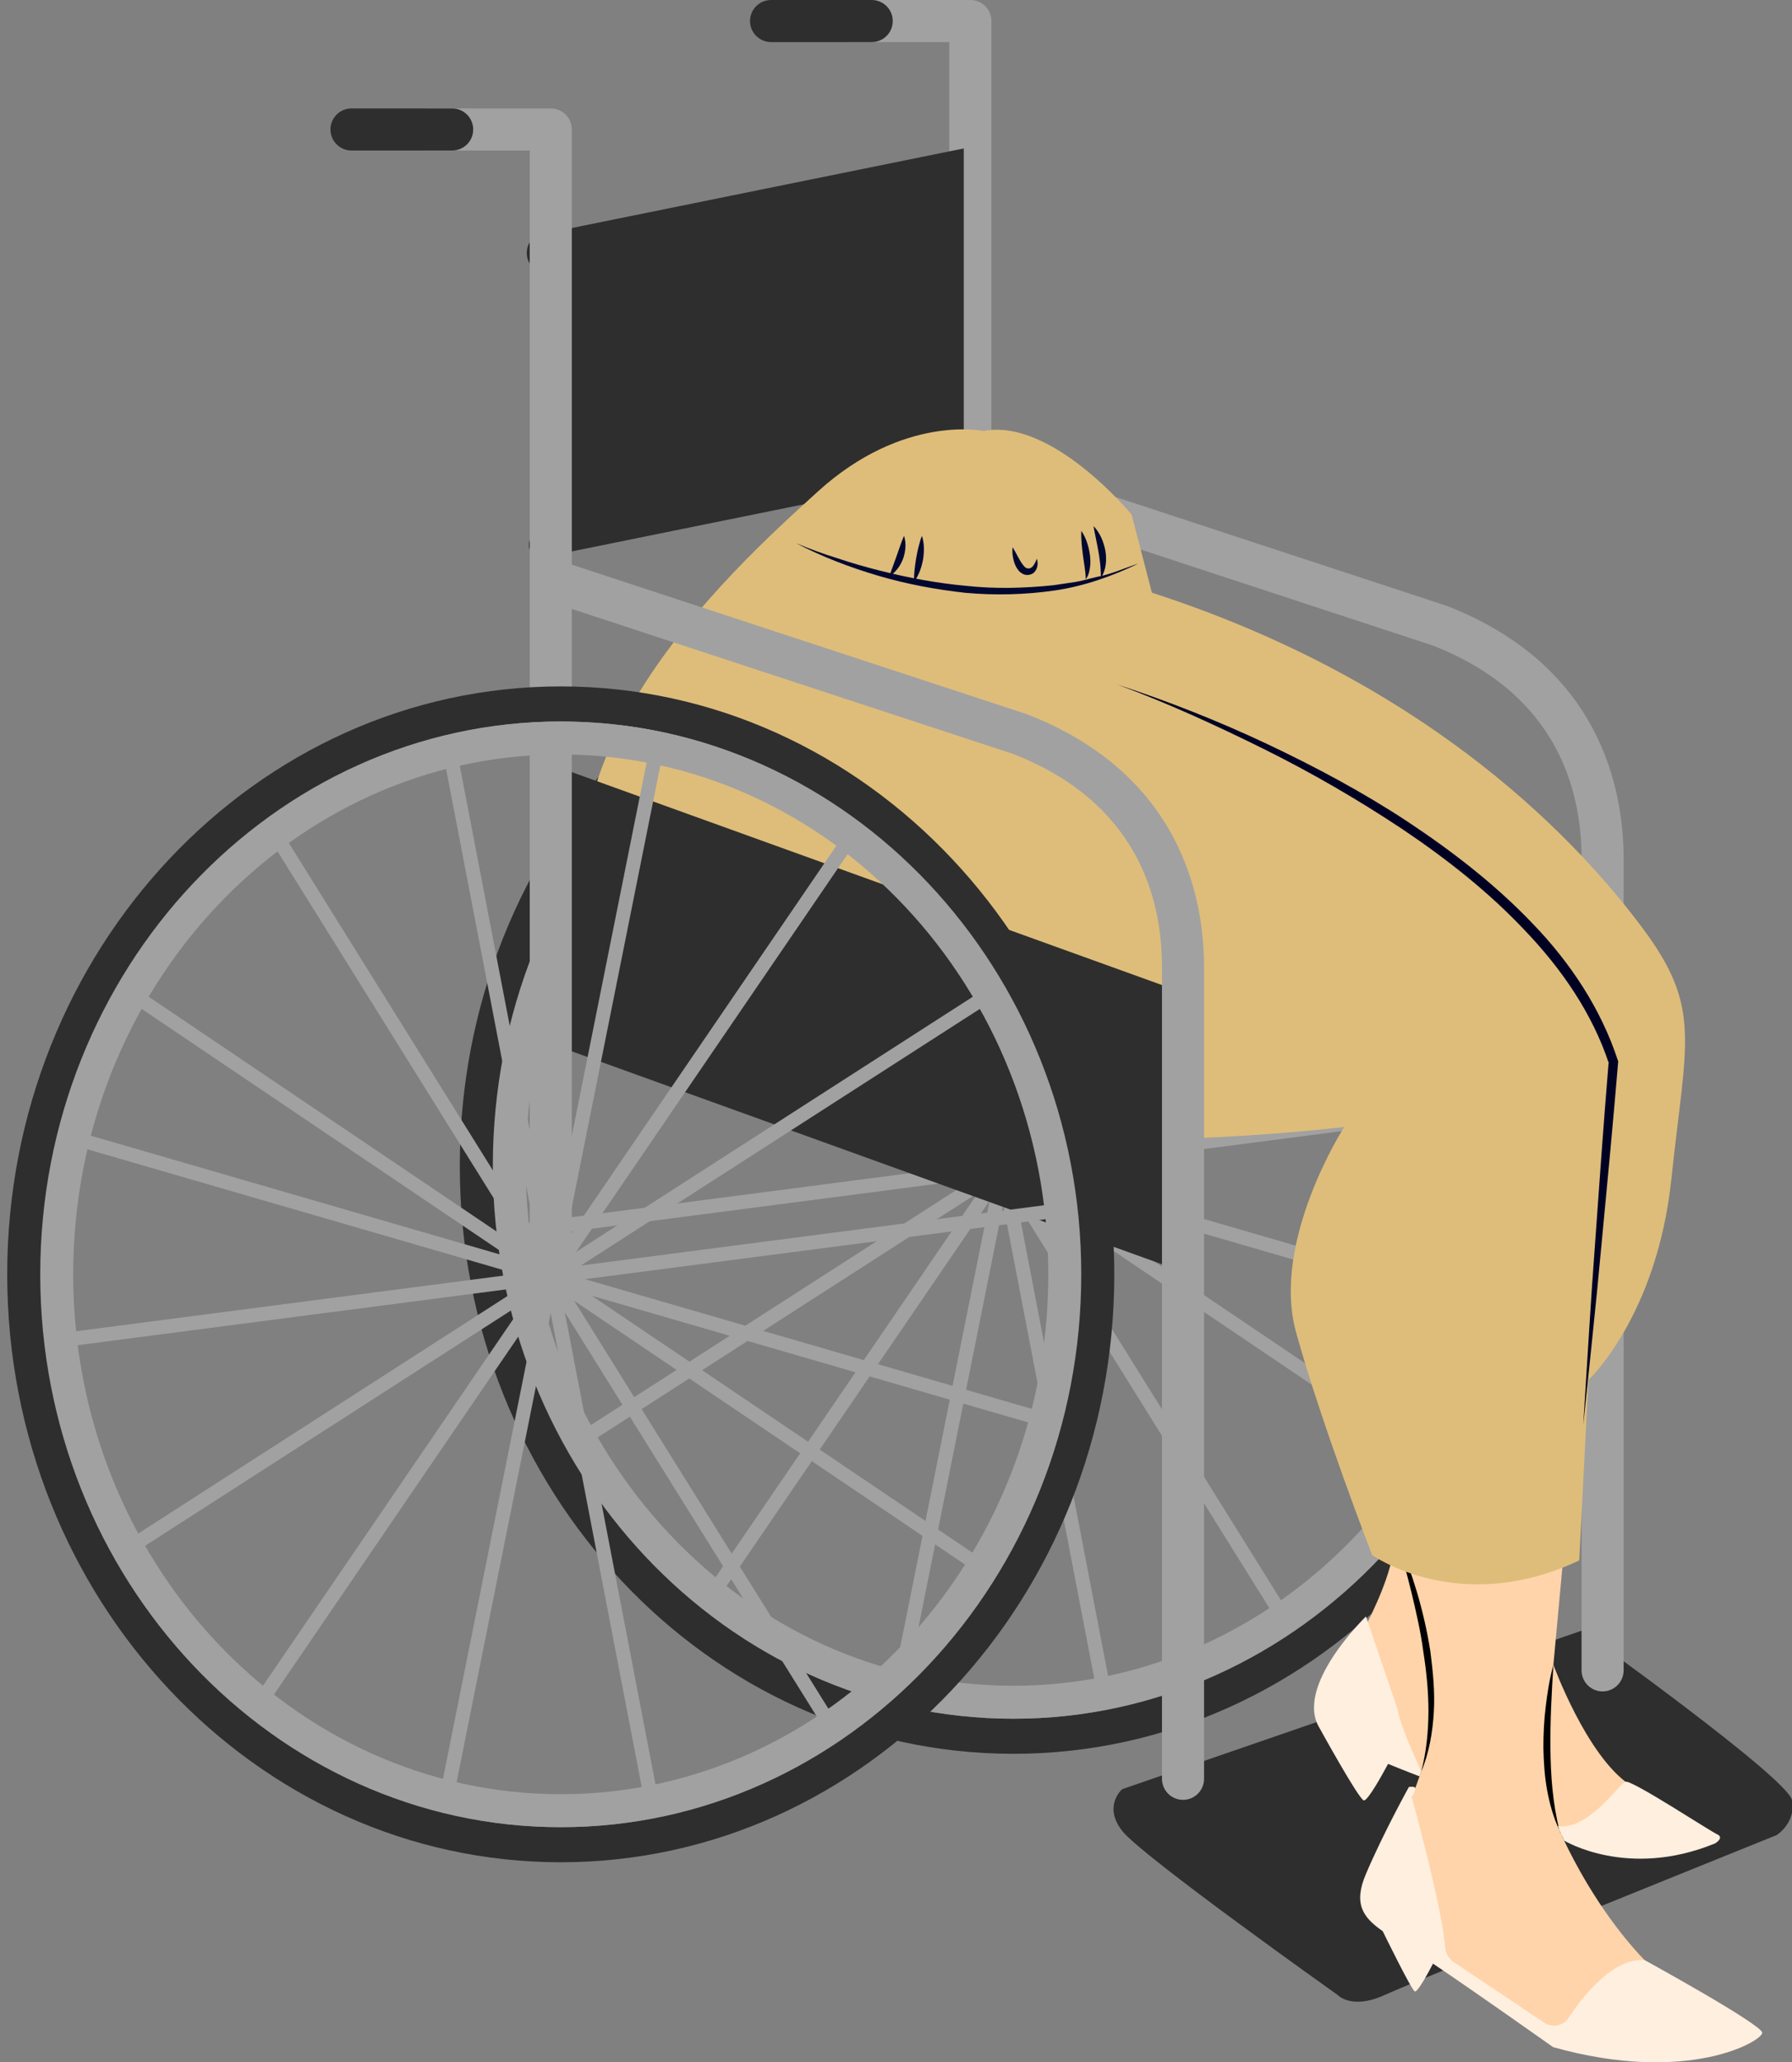<svg width="127.762px" height="147px" viewBox="-0.514 0 127.762 147" fill="none" xmlns="http://www.w3.org/2000/svg"><rect x="-0.514" y="0" width="127.762" height="147" fill="#808080" stroke="none"/><g id="Female Character Sitting Wheelchair/Lower Body/Wheelchair 6"><g id="Back Wheelchair"><g id="Group 3"><path id="Fill 1" fill-rule="evenodd" clip-rule="evenodd" d="M112.244 116.235L79.492 127.531C79.492 127.531 78.105 128.719 79.492 130.504C80.879 132.287 94.85 142.196 94.85 142.196C94.85 142.196 95.841 143.286 98.22 142.196C100.598 141.105 126.162 130.8 126.162 130.8C126.162 130.8 127.549 129.909 127.252 128.324C126.954 126.738 112.244 116.235 112.244 116.235" fill="#2E2E2E"/></g><path id="Fill 4" fill-rule="evenodd" clip-rule="evenodd" d="M107.201 79.057L107.072 78.065L73.164 82.477L102.48 63.626L101.939 62.785L72.825 81.506L92.905 52.096L92.079 51.532L71.994 80.948L79.144 45.272L78.164 45.075L71.032 80.664L64.179 45.011L63.196 45.201L70.022 80.713L51.246 50.597L50.398 51.126L69.357 81.536L40.52 62.079L39.962 62.908L68.098 81.891L36.047 72.589L35.767 73.55L68.582 83.074L34.841 87.465L34.97 88.457L68.878 84.044L39.561 102.896L40.102 103.738L69.217 85.016L49.137 114.426L49.963 114.991L70.047 85.574L62.897 121.25L63.878 121.448L71.011 85.857L77.863 121.511L78.846 121.322L72.02 85.806L90.797 115.925L91.644 115.396L72.686 84.987L101.521 104.443L102.08 103.615L73.943 84.629L105.996 93.933L106.275 92.972L73.461 83.448L107.201 79.057Z" fill="#A1A1A1"/><path id="Fill 6" fill-rule="evenodd" clip-rule="evenodd" d="M71.733 41.197C49.972 41.197 32.268 59.996 32.268 83.104C32.268 106.211 49.972 125.01 71.733 125.01C93.495 125.01 111.199 106.211 111.199 83.104C111.199 59.996 93.495 41.197 71.733 41.197M71.733 43.697C92.116 43.697 108.699 61.375 108.699 83.104C108.699 104.833 92.116 122.51 71.733 122.51C51.35 122.51 34.768 104.833 34.768 83.104C34.768 61.375 51.35 43.697 71.733 43.697" fill="#2E2E2E"/><path id="Fill 8" fill-rule="evenodd" clip-rule="evenodd" d="M71.733 43.697C51.271 43.697 34.623 61.375 34.623 83.104C34.623 104.833 51.271 122.51 71.733 122.51C92.196 122.51 108.845 104.833 108.845 83.104C108.845 61.375 92.196 43.697 71.733 43.697M71.733 46.048C90.9 46.048 106.494 62.671 106.494 83.104C106.494 103.536 90.9 120.159 71.733 120.159C52.566 120.159 36.974 103.536 36.974 83.104C36.974 62.671 52.566 46.048 71.733 46.048" fill="#A1A1A1"/><path id="Fill 10" fill-rule="evenodd" clip-rule="evenodd" d="M113.744 82.928L68.667 66.668V46.765L113.744 63.026V82.928Z" fill="#2E2E2E"/><path id="Fill 12" fill-rule="evenodd" clip-rule="evenodd" d="M68.668 84.605C67.84 84.605 67.168 83.933 67.168 83.105V3H60.093C59.265 3 58.593 2.328 58.593 1.5C58.593 0.671 59.265 0 60.093 0H68.668C69.496 0 70.168 0.671 70.168 1.5V83.105C70.168 83.933 69.496 84.605 68.668 84.605" fill="#A1A1A1"/><path id="Fill 14" fill-rule="evenodd" clip-rule="evenodd" d="M61.636 3H54.459C53.632 3 52.959 2.328 52.959 1.5C52.959 0.671 53.632 0 54.459 0H61.636C62.465 0 63.136 0.671 63.136 1.5C63.136 2.328 62.465 3 61.636 3" fill="#2E2E2E"/><path id="Fill 16" fill-rule="evenodd" clip-rule="evenodd" d="M113.744 120.562V120.562C112.915 120.562 112.244 119.89 112.244 119.062V61.199C112.244 56.153 110.398 49.419 101.606 46.002L68.2 35.029L69.136 32.179L102.617 43.179C113.613 47.451 115.244 56.301 115.244 61.199V119.062C115.244 119.89 114.572 120.562 113.744 120.562" fill="#A1A1A1"/><path id="Fill 18" fill-rule="evenodd" clip-rule="evenodd" d="M38.891 16.529C38.891 16.529 36.985 16.548 37.045 18.107C37.086 19.161 38.061 19.348 38.697 19.361C38.59 21.02 38.479 22.963 38.479 23.89C38.479 26.347 38.822 31.102 38.891 33.508C38.914 34.301 38.913 35.924 38.907 37.293C38.33 37.448 37.196 37.876 37.196 38.838C37.196 40.128 38.891 39.58 38.891 39.58L68.199 33.631V10.58L38.891 16.529Z" fill="#2E2E2E"/></g><g id="Lower"><path id="Fill 1_2" fill-rule="evenodd" clip-rule="evenodd" d="M58.733 35.215C58.733 35.215 63.996 31.614 69.674 31.891C75.352 32.168 79.664 33.968 81.248 42.694C81.248 42.694 94.049 45.048 106.791 56.958C119.532 68.868 120.086 69.284 118.424 78.979C116.762 88.673 111.915 100.445 111.915 100.445L110.237 118.667C110.237 118.667 112.585 125.131 115.662 127.208C118.74 129.286 120.691 130.286 119.1 131.748C117.509 133.211 117.125 131.441 114.046 131.748C110.968 132.057 110.661 130.441 110.661 130.441C110.661 130.441 114.277 139.136 120.664 142.906C120.664 142.906 122.819 144.907 120.664 145.83C118.509 146.754 112.507 146.677 109.66 144.753C106.813 142.829 100.965 137.904 99.041 137.366C97.117 136.827 98.041 133.98 98.041 133.98L100.811 126.285C100.811 126.285 100.042 125.284 97.887 124.592C95.732 123.9 94.578 120.976 94.809 119.899C95.04 118.82 98.887 113.358 98.964 109.356C98.964 109.356 97.04 103.893 94.424 99.044C91.808 94.196 95.193 82.423 97.117 79.268C97.117 79.268 94.116 79.73 88.422 80.192C82.728 80.653 63.387 82.041 52.045 75.794C40.703 69.546 41.819 48.364 58.733 35.215" fill="#FFD4AA"/><path id="Fill 3" fill-rule="evenodd" clip-rule="evenodd" d="M74.058 50.845C77.779 51.699 81.455 52.779 85.049 54.089C88.64 55.407 92.177 56.898 95.558 58.712C98.93 60.533 102.192 62.609 105.097 65.149C108.009 67.66 110.504 70.753 112.038 74.332L112.064 74.393L112.065 74.46C112.092 78.791 112.076 83.121 112.053 87.452C112.052 91.783 111.964 96.115 111.915 100.446C111.804 96.116 111.652 91.786 111.59 87.455C111.503 83.126 111.424 78.796 111.389 74.465L111.415 74.593C109.915 71.145 107.451 68.18 104.609 65.702C101.781 63.19 98.575 61.113 95.248 59.285C91.908 57.476 88.451 55.866 84.898 54.488C81.348 53.112 77.747 51.833 74.058 50.845" fill="#7A3710"/><path id="Fill 5" fill-rule="evenodd" clip-rule="evenodd" d="M98.964 109.356C99.588 110.666 100.069 112.037 100.491 113.424C100.905 114.816 101.231 116.235 101.46 117.673C101.645 119.115 101.798 120.572 101.712 122.033C101.625 123.487 101.379 124.947 100.811 126.286C101.18 124.882 101.32 123.453 101.328 122.023C101.333 120.592 101.187 119.163 100.966 117.748C100.782 116.325 100.453 114.924 100.122 113.525C99.78 112.127 99.395 110.738 98.964 109.356" fill="black"/><path id="Fill 7" fill-rule="evenodd" clip-rule="evenodd" d="M110.238 118.667C110.112 120.652 110.004 122.619 110.023 124.586C110.042 126.553 110.183 128.507 110.661 130.44C110.23 129.54 109.968 128.563 109.784 127.579C109.606 126.592 109.544 125.59 109.523 124.591C109.521 123.591 109.57 122.593 109.693 121.603C109.813 120.613 109.971 119.628 110.238 118.667" fill="black"/><path id="Fill 9" fill-rule="evenodd" clip-rule="evenodd" d="M96.789 79.316C96.856 78.751 97.118 78.257 97.432 77.814C97.76 77.382 98.161 76.993 98.678 76.76C98.562 77.022 98.415 77.243 98.276 77.466C98.139 77.692 97.983 77.9 97.833 78.112C97.517 78.525 97.201 78.931 96.789 79.316" fill="#7A3710"/><path id="Fill 11" fill-rule="evenodd" clip-rule="evenodd" d="M110.562 130.163L111.002 131.194C111.002 131.194 115.524 133.963 121.771 131.393C121.771 131.393 122.451 130.988 121.908 130.745C121.365 130.501 115.827 126.853 115.378 127.001C114.93 127.147 112.74 130.474 110.562 130.163" fill="#FFEFDF"/><path id="Fill 13" fill-rule="evenodd" clip-rule="evenodd" d="M100.811 126.285C100.434 125.338 99.373 123.212 99.104 121.764L96.872 115.22C96.872 115.22 91.707 120.217 93.577 123.197C93.577 123.197 96.369 128.272 96.721 128.331C96.995 128.377 98.011 126.547 98.45 125.728C99.696 126.241 100.691 126.616 100.691 126.616L100.811 126.285Z" fill="#FFEFDF"/><g id="Group 17"><path id="Fill 15" fill-rule="evenodd" clip-rule="evenodd" d="M116.732 139.709C114.491 139.551 112.353 142.267 111.315 143.83C110.933 144.406 110.161 144.562 109.586 144.177L103.155 139.875C102.782 139.625 102.545 139.224 102.513 138.775C102.339 136.349 100.729 130.276 100.146 128.135C100.146 128.135 100.429 127.578 100.393 127.447C100.355 127.311 99.935 127.373 99.935 127.373C99.935 127.373 98.11 130.658 96.869 133.579C95.963 135.71 96.654 136.675 98.085 137.664L98.07 137.656C98.07 137.656 100.107 141.828 100.351 141.945C100.556 142.045 101.391 140.47 101.652 139.965C104.925 142.168 110.216 145.918 110.216 145.918C119.839 148.62 125.126 145.48 125.126 144.896C125.126 144.313 116.732 139.709 116.732 139.709" fill="#FFEFDF"/></g><g id="Group 20"><path id="Fill 18_2" fill-rule="evenodd" clip-rule="evenodd" d="M69.615 30.72C69.615 30.72 63.892 29.491 57.785 35.045C51.679 40.601 34.971 55.497 43.264 70.618C51.557 85.74 95.323 80.33 95.323 80.33C95.323 80.33 90.1 88.448 91.886 94.945C93.673 101.442 97.313 110.843 97.313 110.843C97.313 110.843 103.533 115.276 112.079 111.225L112.732 98.366C112.732 98.366 117.615 93.837 118.649 84.032C119.682 74.227 120.849 71.87 116.62 66.191C112.377 60.492 101.927 48.82 81.611 42.246L80.163 36.676C80.163 36.676 74.494 29.784 69.615 30.72" fill="#DEBD7A"/></g><path id="Fill 21" fill-rule="evenodd" clip-rule="evenodd" d="M56.234 38.713C57.201 39.125 58.189 39.482 59.19 39.792C60.183 40.125 61.189 40.416 62.203 40.67C64.23 41.181 66.286 41.57 68.362 41.758C70.437 41.986 72.528 41.928 74.598 41.713L76.145 41.484C76.661 41.407 77.158 41.24 77.667 41.126C78.703 40.939 79.656 40.492 80.658 40.166C78.768 41.079 76.753 41.792 74.651 42.094C72.556 42.393 70.423 42.447 68.316 42.255C66.213 42.024 64.127 41.635 62.102 41.039C60.078 40.443 58.099 39.688 56.234 38.713" fill="#000830"/><path id="Fill 23" fill-rule="evenodd" clip-rule="evenodd" d="M62.894 41.057L63.412 39.628C63.582 39.164 63.718 38.7 63.939 38.194C64.11 38.72 64.054 39.282 63.883 39.795C63.788 40.049 63.668 40.296 63.499 40.511C63.335 40.727 63.144 40.93 62.894 41.057" fill="#000830"/><path id="Fill 25" fill-rule="evenodd" clip-rule="evenodd" d="M64.653 41.46C64.639 40.875 64.717 40.342 64.801 39.803C64.854 39.536 64.898 39.27 64.97 39.003C65.041 38.736 65.102 38.468 65.216 38.193C65.396 38.754 65.383 39.333 65.294 39.889C65.187 40.441 65.011 40.99 64.653 41.46" fill="#000830"/><path id="Fill 27" fill-rule="evenodd" clip-rule="evenodd" d="M71.682 39.004C71.993 39.507 72.212 40.058 72.526 40.389C72.602 40.464 72.667 40.499 72.736 40.513C72.837 40.531 72.909 40.512 72.996 40.471C73.168 40.37 73.302 40.101 73.411 39.826C73.496 40.114 73.502 40.454 73.253 40.758C73.13 40.914 72.905 40.985 72.72 40.985C72.499 40.983 72.306 40.866 72.175 40.744C71.934 40.481 71.81 40.192 71.743 39.897C71.674 39.603 71.64 39.307 71.682 39.004" fill="#000830"/><path id="Fill 29" fill-rule="evenodd" clip-rule="evenodd" d="M76.582 37.837C76.925 38.35 77.097 38.926 77.189 39.516C77.225 39.813 77.245 40.116 77.201 40.421C77.162 40.721 77.094 41.04 76.892 41.285C76.894 40.979 76.856 40.703 76.817 40.423L76.694 39.583C76.626 39.018 76.549 38.45 76.582 37.837" fill="#000830"/><path id="Fill 31" fill-rule="evenodd" clip-rule="evenodd" d="M77.449 37.496C77.911 37.979 78.17 38.608 78.296 39.257C78.404 39.904 78.35 40.628 77.979 41.189C77.963 40.854 77.965 40.55 77.931 40.244C77.89 39.94 77.863 39.642 77.804 39.343C77.704 38.74 77.559 38.148 77.449 37.496" fill="#000830"/><path id="Fill 33" fill-rule="evenodd" clip-rule="evenodd" d="M79.124 48.787C82.752 49.973 86.317 51.378 89.778 53.007C93.234 54.641 96.624 56.446 99.829 58.558C103.023 60.673 106.084 63.034 108.749 65.825C111.423 68.59 113.63 71.894 114.836 75.597L114.857 75.659L114.851 75.726C114.489 80.042 114.083 84.353 113.67 88.665C113.28 92.977 112.802 97.284 112.364 101.593C112.642 97.27 112.881 92.945 113.208 88.627C113.512 84.307 113.823 79.987 114.178 75.671L114.192 75.801C113.009 72.231 110.821 69.057 108.214 66.333C105.623 63.576 102.617 61.219 99.469 59.1C96.303 56.997 93.005 55.083 89.593 53.39C86.18 51.7 82.709 50.102 79.124 48.787" fill="#000023"/></g><g id="Front Wheelchair"><path id="Fill 74" fill-rule="evenodd" clip-rule="evenodd" d="M83.83 90.657L38.753 74.397V54.495L83.83 70.755V90.657Z" fill="#2E2E2E"/><path id="Fill 76" fill-rule="evenodd" clip-rule="evenodd" d="M38.754 92.334C37.926 92.334 37.254 91.662 37.254 90.834V10.73H30.179C29.351 10.73 28.679 10.058 28.679 9.23C28.679 8.401 29.351 7.73 30.179 7.73H38.754C39.582 7.73 40.254 8.401 40.254 9.23V90.834C40.254 91.662 39.582 92.334 38.754 92.334" fill="#A1A1A1"/><path id="Fill 78" fill-rule="evenodd" clip-rule="evenodd" d="M31.723 10.729H24.546C23.718 10.729 23.046 10.057 23.046 9.229C23.046 8.401 23.718 7.729 24.546 7.729H31.723C32.551 7.729 33.223 8.401 33.223 9.229C33.223 10.057 32.551 10.729 31.723 10.729" fill="#2E2E2E"/><path id="Fill 80" fill-rule="evenodd" clip-rule="evenodd" d="M83.83 128.292V128.292C83.001 128.292 82.33 127.62 82.33 126.792V68.929C82.33 63.883 80.484 57.149 71.692 53.732L38.286 42.759L39.222 39.909L72.703 50.909C83.699 55.181 85.33 64.031 85.33 68.929V126.792C85.33 127.62 84.659 128.292 83.83 128.292" fill="#A1A1A1"/><path id="Fill 82" fill-rule="evenodd" clip-rule="evenodd" d="M74.934 86.786L74.805 85.794L40.897 90.207L70.213 71.355L69.672 70.514L40.558 89.235L60.638 59.825L59.812 59.261L39.727 88.677L46.877 53.001L45.897 52.804L38.764 88.393L31.912 52.74L30.929 52.93L37.755 88.442L18.979 58.326L18.131 58.855L37.09 89.265L8.253 69.808L7.695 70.637L35.831 89.621L3.78 80.318L3.5 81.279L36.315 90.803L2.574 95.194L2.703 96.186L36.61 91.773L7.294 110.625L7.835 111.467L36.95 92.745L16.87 122.155L17.696 122.72L37.78 93.304L30.63 128.979L31.611 129.177L38.744 93.587L45.596 129.24L46.579 129.051L39.752 93.536L58.53 123.654L59.377 123.125L40.419 92.717L69.254 112.172L69.813 111.344L41.676 92.359L73.729 101.662L74.008 100.701L41.194 91.178L74.934 86.786Z" fill="#A1A1A1"/><g id="Group 86"><path id="Fill 84" fill-rule="evenodd" clip-rule="evenodd" d="M39.465 48.927C17.704 48.927 0 67.727 0 90.834C0 113.942 17.704 132.74 39.465 132.74C61.227 132.74 78.931 113.942 78.931 90.834C78.931 67.727 61.227 48.927 39.465 48.927M39.465 51.427C59.848 51.427 76.431 69.105 76.431 90.834C76.431 112.563 59.848 130.24 39.465 130.24C19.082 130.24 2.5 112.563 2.5 90.834C2.5 69.105 19.082 51.427 39.465 51.427" fill="#2E2E2E"/></g><path id="Fill 87" fill-rule="evenodd" clip-rule="evenodd" d="M39.465 51.427C19.002 51.427 2.355 69.105 2.355 90.834C2.355 112.563 19.002 130.24 39.465 130.24C59.928 130.24 76.576 112.563 76.576 90.834C76.576 69.105 59.928 51.427 39.465 51.427M39.465 53.778C58.632 53.778 74.226 70.401 74.226 90.834C74.226 111.267 58.632 127.89 39.465 127.89C20.298 127.89 4.705 111.267 4.705 90.834C4.705 70.401 20.298 53.778 39.465 53.778" fill="#A1A1A1"/></g></g></svg>